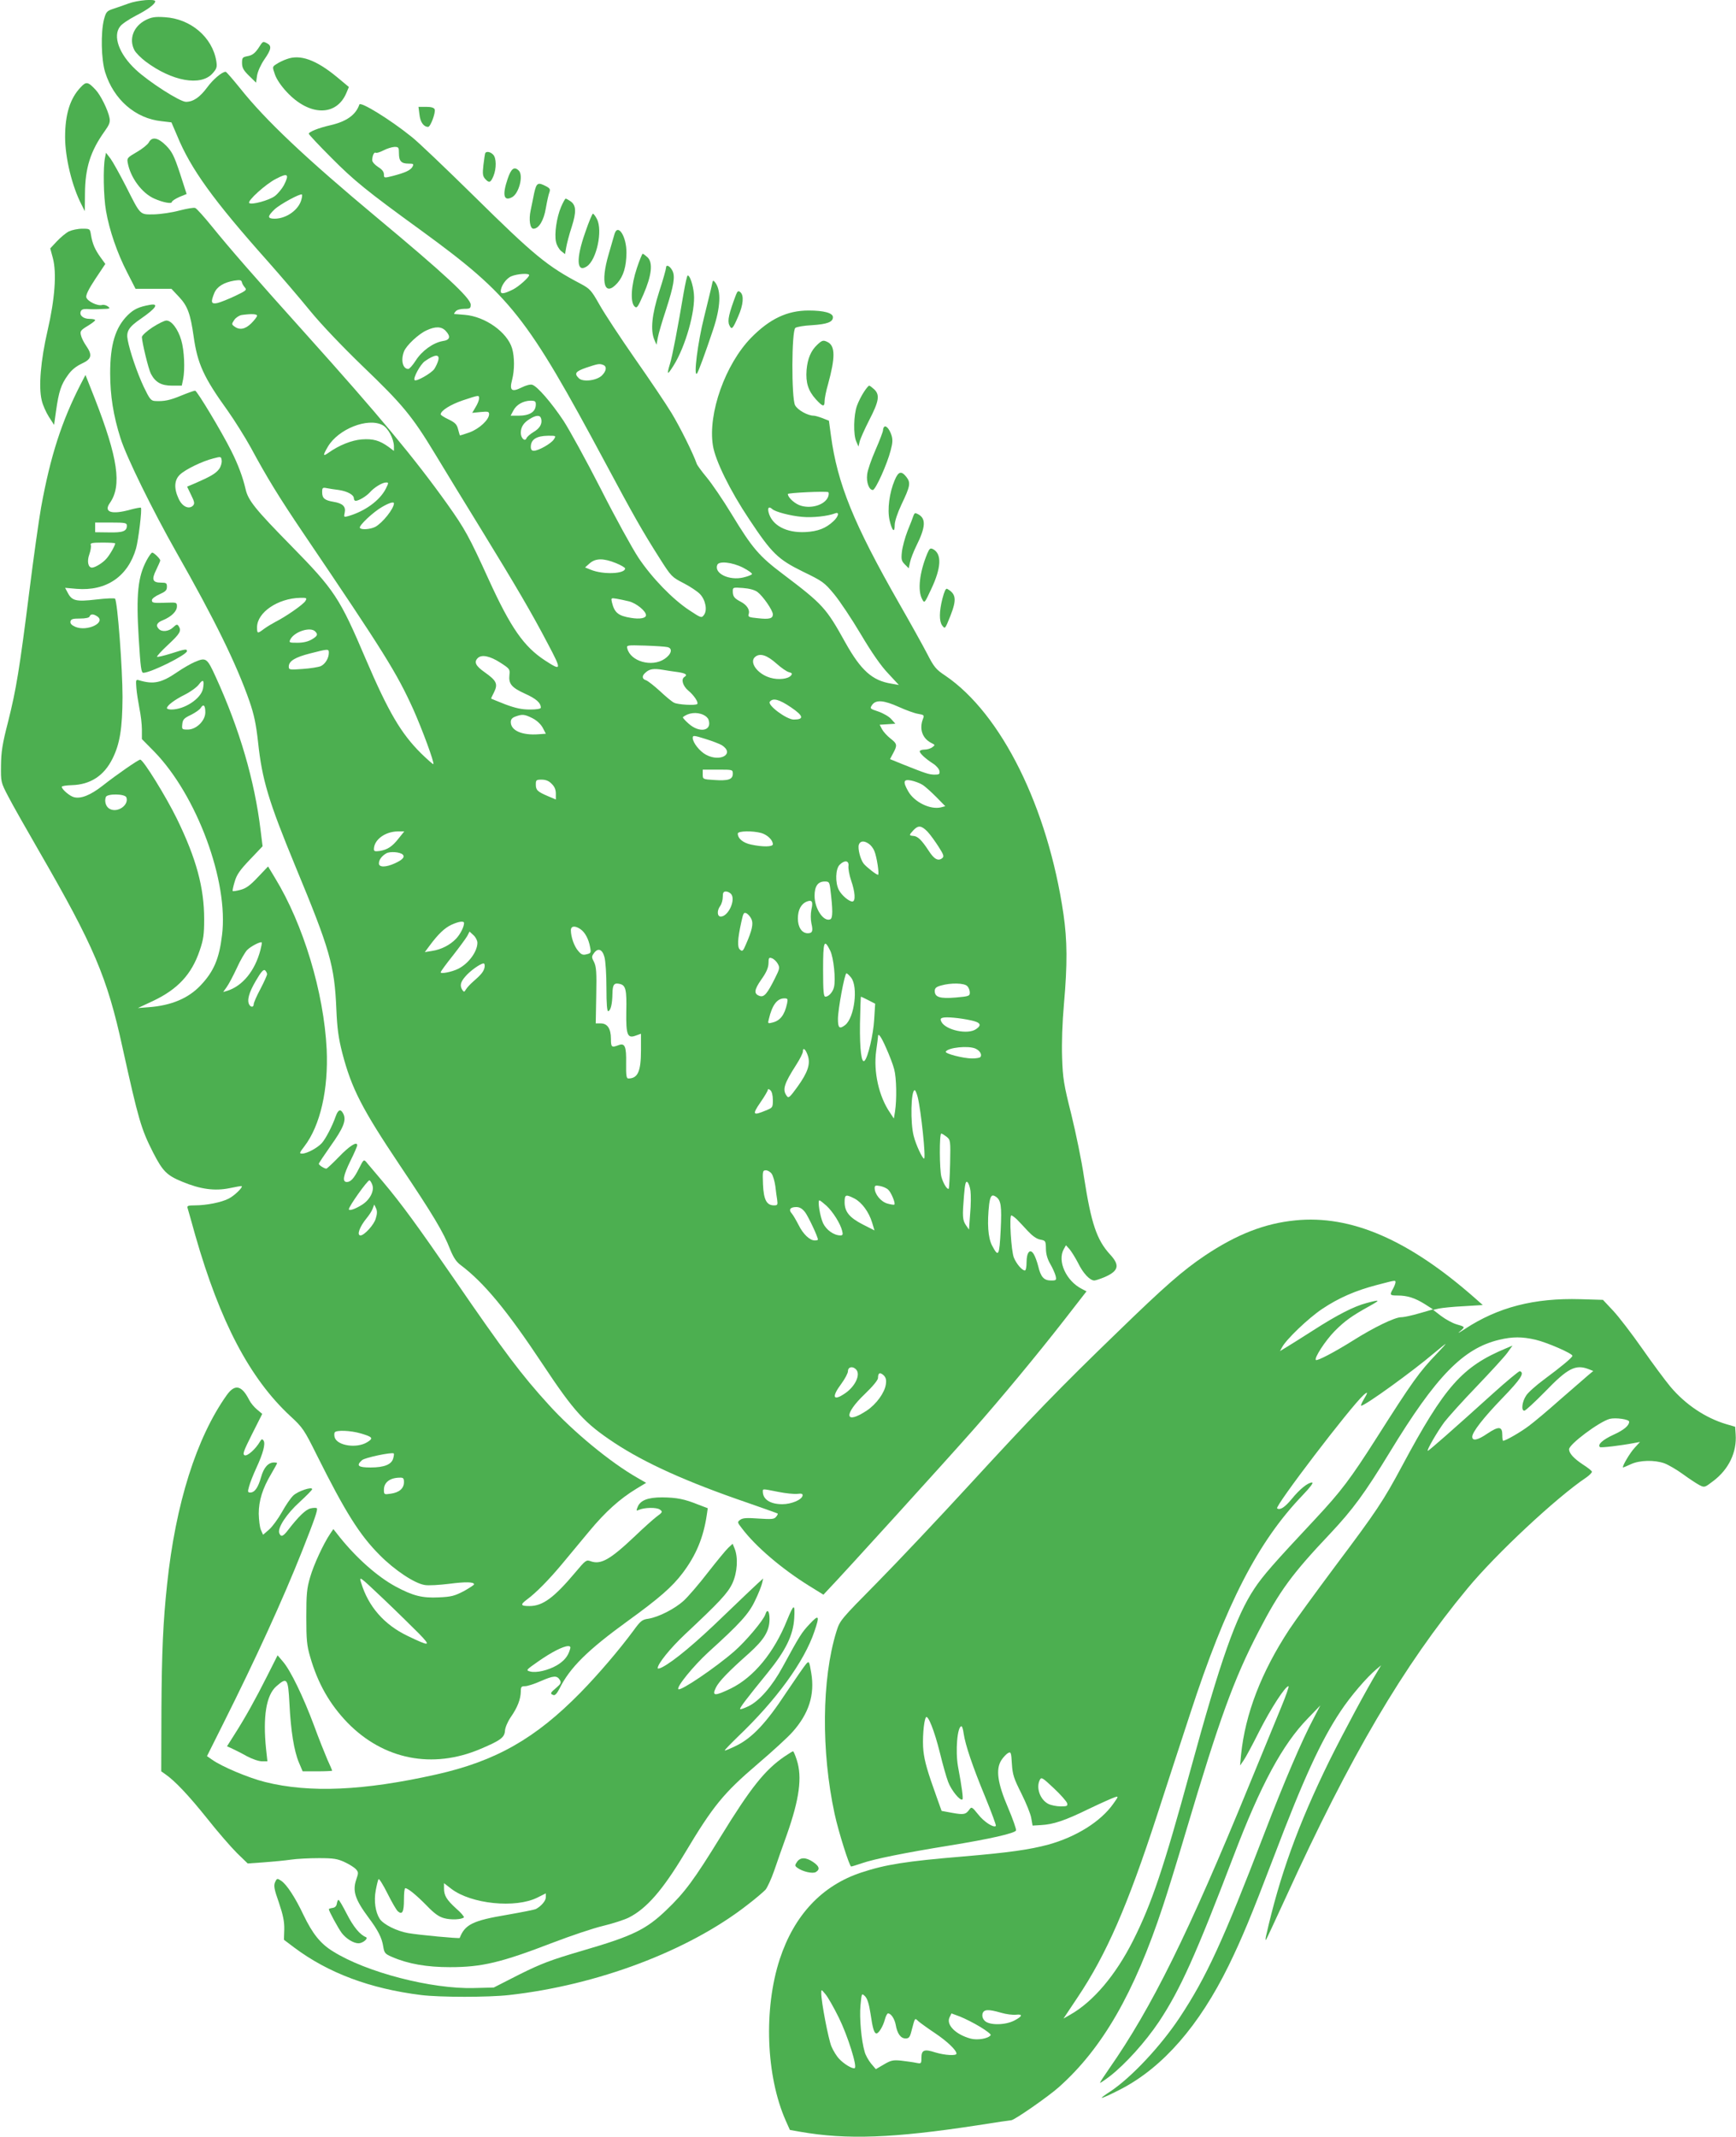 <?xml version="1.0" standalone="no"?>
<!DOCTYPE svg PUBLIC "-//W3C//DTD SVG 20010904//EN"
 "http://www.w3.org/TR/2001/REC-SVG-20010904/DTD/svg10.dtd">
<svg version="1.0" xmlns="http://www.w3.org/2000/svg"
 width="1040pt" height="1280pt" viewBox="0 0 1040 1280"
 preserveAspectRatio="xMidYMid meet">
<g transform="translate(0,1280) scale(0.1,-0.1)"
fill="#4caf50" stroke="none">
<path d="M770 12779 c-30 -11 -73 -26 -95 -33 -35 -12 -40 -18 -52 -62 -20
-78 -17 -240 7 -317 51 -163 181 -277 338 -293 l59 -7 33 -77 c82 -201 217
-388 544 -755 78 -88 192 -221 253 -296 67 -82 191 -212 313 -330 243 -233
299 -301 437 -529 58 -96 183 -301 278 -455 206 -336 298 -492 398 -683 83
-157 82 -163 -18 -98 -127 83 -205 195 -337 484 -118 259 -143 304 -248 452
-197 276 -411 533 -844 1015 -319 355 -459 516 -566 648 -47 58 -92 108 -100
111 -9 4 -52 -4 -95 -15 -44 -12 -112 -22 -152 -23 -87 -1 -79 -9 -169 169
-37 72 -78 146 -92 165 l-27 35 -6 -30 c-12 -57 -9 -233 6 -318 20 -116 67
-253 127 -369 l50 -98 108 0 107 0 46 -49 c51 -54 68 -102 87 -236 23 -163 59
-244 204 -445 41 -58 103 -157 138 -220 97 -180 170 -299 316 -515 486 -718
558 -834 658 -1054 53 -119 128 -321 120 -328 -2 -2 -35 27 -73 64 -121 120
-196 248 -333 568 -155 364 -186 411 -445 675 -216 220 -259 273 -274 341 -16
70 -45 148 -86 229 -58 116 -205 360 -216 360 -6 0 -43 -13 -82 -29 -70 -29
-103 -36 -159 -33 -24 2 -32 12 -67 85 -39 83 -83 211 -96 281 -10 51 6 77 79
127 91 63 111 93 54 83 -67 -12 -96 -26 -133 -62 -74 -74 -105 -175 -105 -348
0 -133 19 -254 62 -389 36 -114 191 -429 333 -680 231 -406 362 -673 440 -897
27 -78 39 -135 51 -243 24 -226 63 -355 224 -745 207 -499 234 -593 245 -855
5 -117 13 -173 35 -260 56 -216 119 -337 348 -679 194 -289 259 -397 298 -498
20 -49 37 -76 63 -95 140 -105 278 -272 491 -593 191 -288 252 -354 430 -472
185 -122 432 -234 800 -360 96 -34 177 -62 179 -64 2 -2 -2 -11 -10 -20 -11
-14 -27 -15 -104 -10 -70 5 -94 4 -110 -7 -19 -14 -18 -16 10 -52 83 -110 241
-244 404 -345 l84 -52 27 29 c86 89 715 782 870 958 168 190 388 456 543 655
l136 175 -27 14 c-95 48 -149 167 -109 239 l13 23 21 -23 c11 -13 35 -51 52
-84 29 -60 70 -104 97 -104 7 0 34 9 61 20 85 37 93 71 34 135 -81 88 -114
187 -157 465 -14 96 -49 265 -76 375 -45 179 -51 215 -55 340 -3 88 1 208 11
322 21 238 20 379 -3 538 -94 640 -372 1200 -708 1428 -56 37 -68 52 -109 132
-26 50 -101 185 -167 300 -273 478 -370 717 -409 1006 l-12 89 -38 15 c-21 8
-45 15 -53 15 -36 0 -97 34 -112 63 -22 44 -21 446 2 463 8 6 53 14 98 16 93
6 127 19 127 48 0 25 -53 40 -146 40 -128 0 -233 -50 -344 -163 -155 -159
-260 -454 -229 -646 14 -89 102 -269 217 -441 136 -205 172 -240 322 -314 118
-57 129 -65 187 -135 34 -41 106 -149 160 -240 64 -108 120 -189 163 -234 l65
-70 -45 8 c-114 18 -182 79 -275 245 -116 209 -134 229 -373 410 -145 109
-185 156 -310 362 -51 84 -118 182 -148 218 -30 36 -57 73 -60 82 -21 61 -99
218 -151 304 -34 56 -133 203 -220 327 -87 125 -182 269 -211 321 -50 88 -57
96 -115 127 -198 104 -277 169 -637 524 -168 165 -336 326 -375 356 -129 104
-305 212 -312 193 -21 -62 -77 -102 -173 -124 -71 -16 -130 -40 -130 -51 0 -5
60 -69 133 -142 138 -139 210 -198 542 -439 536 -391 629 -509 1104 -1395 166
-310 219 -404 324 -569 68 -107 72 -111 142 -147 39 -20 84 -50 99 -66 33 -35
45 -97 23 -125 -14 -19 -17 -18 -88 29 -100 66 -223 193 -304 314 -37 56 -139
241 -226 413 -88 172 -189 356 -224 409 -72 108 -156 205 -186 214 -11 4 -38
-3 -64 -16 -60 -30 -74 -18 -57 46 15 58 15 136 0 188 -29 97 -161 191 -283
201 -33 3 -62 5 -64 5 -2 1 2 8 9 16 7 9 29 15 51 15 35 0 39 3 39 25 0 39
-159 186 -560 520 -428 357 -669 584 -823 778 -43 53 -81 97 -85 97 -22 0 -76
-46 -111 -94 -44 -59 -83 -86 -127 -86 -36 0 -222 119 -301 193 -100 93 -139
202 -93 259 10 14 52 42 92 63 73 37 118 71 118 87 0 16 -105 7 -160 -13z
m1620 -897 c0 -47 14 -62 57 -62 30 0 33 -2 24 -19 -12 -21 -42 -35 -118 -55
-52 -13 -53 -13 -53 10 0 15 -12 30 -35 44 -19 12 -35 30 -35 40 0 27 11 51
21 45 4 -3 25 3 46 14 21 11 50 20 66 21 25 0 27 -3 27 -38z m-689 -191 c-12
-22 -36 -51 -54 -65 -34 -26 -141 -55 -154 -42 -13 12 99 114 161 145 70 37
81 29 47 -38z m105 -85 c-15 -62 -90 -116 -161 -116 -44 0 -44 14 0 56 33 31
155 97 164 89 2 -2 1 -15 -3 -29z m1364 -454 c0 -13 -62 -68 -95 -85 -54 -27
-75 -30 -75 -12 0 31 32 77 63 90 35 15 107 20 107 7z m-1703 -74 c13 -15 8
-19 -59 -51 -40 -19 -88 -38 -105 -42 -38 -8 -42 4 -19 60 16 38 56 63 119 74
34 5 43 4 46 -9 1 -8 10 -23 18 -32z m73 -169 c0 -6 -15 -26 -34 -45 -36 -36
-70 -43 -101 -20 -18 13 -18 15 -2 39 9 14 29 27 44 30 56 8 93 7 93 -4z
m1130 -91 c32 -34 26 -55 -18 -61 -57 -10 -124 -58 -161 -116 -18 -28 -38 -51
-45 -51 -33 0 -46 52 -26 104 13 36 88 106 135 127 53 25 90 24 115 -3z m-44
-175 c-4 -16 -15 -39 -24 -53 -18 -26 -108 -77 -118 -67 -11 11 34 95 62 114
59 41 89 43 80 6z m988 -29 c23 -9 19 -37 -9 -64 -32 -30 -114 -40 -138 -15
-28 28 -20 40 46 63 69 23 78 25 101 16z m-744 -201 c0 -10 -9 -33 -21 -52
l-20 -34 50 5 c44 4 51 3 51 -13 0 -33 -58 -87 -117 -109 -31 -11 -57 -19 -58
-18 -1 2 -6 19 -11 38 -7 28 -18 39 -57 58 -26 12 -47 26 -47 30 0 22 59 59
133 84 99 33 97 32 97 11z m340 -35 c0 -45 -36 -68 -105 -68 l-46 0 16 30 c18
36 59 59 103 60 27 0 32 -4 32 -22z m32 -86 c8 -30 -8 -58 -46 -80 -20 -12
-39 -29 -42 -37 -9 -23 -34 1 -34 32 0 35 17 61 53 83 40 25 63 25 69 2z
m-951 -38 c34 -17 68 -82 69 -127 l0 -28 -32 24 c-54 39 -93 50 -161 45 -61
-5 -136 -35 -199 -80 -34 -24 -35 -17 -4 36 62 106 239 176 327 130z m1027
-86 c-16 -25 -92 -68 -120 -68 -12 0 -18 7 -18 23 0 45 34 66 104 67 48 0 48
0 34 -22z m-2005 -177 c-20 -27 -51 -45 -140 -84 l-52 -22 24 -50 c21 -42 22
-52 11 -64 -25 -24 -65 -5 -86 42 -29 62 -26 112 8 144 32 31 135 81 200 97
46 12 47 12 50 -12 2 -14 -5 -37 -15 -51z m998 -119 c-36 -70 -124 -134 -223
-163 -28 -8 -29 -7 -23 20 8 37 -12 56 -66 65 -54 9 -69 21 -69 58 0 27 3 29
28 24 15 -3 47 -8 72 -11 52 -8 90 -29 90 -50 0 -8 5 -15 10 -15 19 0 64 27
85 50 26 30 75 60 98 60 16 0 16 -2 -2 -38z m2652 -42 c-13 -49 -93 -79 -162
-60 -36 9 -81 49 -81 71 0 7 225 18 242 11 3 -1 4 -11 1 -22z m-2603 -45 c0
-32 -69 -118 -112 -141 -30 -15 -84 -19 -92 -6 -8 13 82 97 134 126 43 25 70
32 70 21z m2266 -34 c18 -17 110 -41 179 -47 64 -6 153 4 198 21 27 11 21 -18
-10 -47 -46 -43 -93 -61 -168 -65 -115 -6 -202 41 -221 120 -6 27 3 35 22 18z
m-936 -324 c30 -12 55 -27 55 -32 0 -33 -132 -38 -205 -8 l-35 14 28 25 c36
31 83 31 157 1z m761 -27 c33 -17 57 -35 54 -39 -3 -5 -26 -14 -52 -20 -84
-20 -176 24 -156 75 9 25 88 17 154 -16z m87 -146 c33 -25 92 -110 92 -134 0
-25 -21 -31 -91 -23 -52 5 -59 8 -54 24 9 26 -11 56 -48 75 -38 20 -47 31 -47
63 0 23 2 23 60 19 39 -3 70 -11 88 -24z m-2708 -53 c-10 -20 -118 -95 -180
-126 -19 -10 -49 -28 -67 -41 -41 -31 -43 -30 -43 9 0 88 124 173 258 176 39
1 42 -1 32 -18z m1938 -3 c44 -11 102 -58 102 -83 0 -18 -37 -25 -90 -16 -76
12 -99 31 -114 93 -6 26 -5 27 26 22 18 -3 52 -10 76 -16z m-1880 -180 c18
-18 15 -27 -20 -48 -22 -13 -51 -20 -86 -20 -50 0 -52 1 -42 21 25 46 119 76
148 47z m2110 -94 c34 -7 25 -43 -17 -71 -76 -51 -204 -15 -223 63 -5 20 -2
20 106 17 61 -2 121 -6 134 -9z m-2028 -34 c0 -32 -21 -67 -48 -80 -14 -6 -63
-14 -109 -17 -78 -6 -83 -5 -83 14 0 33 37 56 128 79 109 28 112 28 112 4z
m2682 -65 c28 -25 61 -48 74 -51 19 -5 22 -9 13 -20 -17 -21 -75 -28 -123 -14
-79 22 -132 96 -90 127 29 22 70 8 126 -42z m-1655 6 c56 -36 59 -40 55 -73
-6 -54 12 -76 93 -113 67 -30 95 -55 95 -84 0 -7 -26 -11 -65 -11 -49 0 -86 8
-148 31 -45 18 -83 33 -84 34 -2 1 6 18 17 39 24 49 15 69 -56 119 -54 38 -66
61 -42 85 23 23 73 13 135 -27z m1066 -57 c45 -7 58 -16 37 -29 -21 -13 -10
-54 24 -82 34 -28 62 -71 53 -80 -10 -10 -117 -4 -139 8 -13 6 -51 38 -85 70
-34 31 -71 60 -82 64 -26 8 -27 27 -3 47 23 21 48 25 102 16 25 -4 66 -11 93
-14z m676 -211 c75 -51 80 -73 16 -73 -43 0 -160 87 -143 107 19 24 56 14 127
-34z m647 2 c42 -19 94 -38 115 -41 35 -6 37 -8 28 -31 -23 -60 -3 -116 50
-143 24 -12 24 -13 6 -26 -10 -8 -31 -14 -47 -14 -15 0 -28 -5 -28 -10 0 -13
35 -45 80 -74 19 -12 36 -32 38 -44 3 -19 -1 -22 -30 -22 -34 1 -49 6 -185 60
l-81 33 19 36 c26 48 24 56 -17 88 -19 15 -42 40 -50 55 l-14 27 47 3 47 3
-25 28 c-13 15 -48 35 -77 45 -51 17 -52 18 -37 40 23 32 70 28 161 -13z
m-1172 -47 c14 -6 28 -19 31 -30 22 -66 -54 -81 -119 -23 -22 19 -37 37 -35
39 32 27 83 33 123 14z m-1024 -20 c27 -14 50 -36 62 -58 l18 -35 -42 -3
c-100 -8 -168 22 -168 73 0 16 8 26 28 33 41 15 54 14 102 -10z m1135 -162
c78 -51 -9 -103 -95 -57 -38 20 -80 73 -80 101 0 16 6 16 76 -6 42 -13 86 -30
99 -38z m65 -171 c0 -34 -28 -43 -112 -37 -67 4 -68 5 -68 33 l0 29 90 0 c90
0 90 0 90 -25z m-1085 -60 c17 -16 25 -35 25 -59 l0 -35 -47 20 c-63 27 -73
36 -73 70 0 27 3 29 35 29 25 0 44 -8 60 -25z m2220 -5 c17 -10 54 -44 84 -74
l54 -55 -26 -7 c-64 -15 -159 31 -196 96 -33 58 -29 74 17 65 20 -4 51 -15 67
-25z m32 -282 c17 -18 46 -59 66 -90 30 -47 34 -58 22 -68 -24 -20 -49 -7 -82
45 -42 64 -65 86 -91 88 -27 2 -27 5 0 34 29 31 48 29 85 -9z m-3168 -39 c-39
-50 -67 -68 -113 -76 -29 -4 -36 -2 -36 10 0 57 67 106 143 107 l39 0 -33 -41z
m2173 31 c36 -11 68 -42 68 -67 0 -16 -60 -17 -130 -2 -48 10 -80 36 -80 66 0
16 88 18 142 3z m644 -65 c12 -8 26 -27 32 -42 15 -35 31 -143 22 -143 -10 0
-70 47 -86 67 -20 26 -36 90 -29 113 8 24 32 26 61 5z m-2793 -64 c14 -14 -1
-31 -47 -52 -54 -25 -96 -25 -96 -1 0 22 17 45 45 61 22 12 82 8 98 -8z m2670
-68 c-2 -16 5 -55 16 -87 24 -69 28 -126 7 -126 -20 0 -65 38 -81 70 -22 43
-20 125 5 150 30 30 57 26 53 -7z m-109 -135 c16 -131 16 -179 -1 -185 -40
-15 -93 65 -93 141 0 58 20 86 61 86 25 0 28 -4 33 -42z m-594 -33 c29 -35
-17 -135 -62 -135 -22 0 -24 36 -3 64 8 11 15 35 15 53 0 26 4 33 19 33 10 0
24 -7 31 -15z m481 -93 c-5 -26 -5 -58 0 -83 11 -46 6 -59 -22 -59 -35 0 -59
36 -59 88 0 52 19 88 54 102 31 12 38 -1 27 -48z m-359 -58 c12 -26 4 -66 -33
-150 -17 -40 -21 -45 -35 -33 -18 14 -16 61 7 166 12 55 15 60 32 52 10 -6 23
-21 29 -35z m-1722 -23 c0 -23 -23 -68 -48 -94 -35 -37 -89 -65 -144 -73 l-43
-7 29 39 c51 69 90 106 131 125 44 20 75 24 75 10z m698 -37 c27 -19 48 -58
57 -106 7 -35 5 -38 -21 -44 -22 -6 -32 -2 -50 20 -24 27 -44 84 -44 124 0 26
25 29 58 6z m-618 -81 c0 -53 -53 -125 -115 -156 -38 -19 -105 -32 -105 -21 0
5 33 50 73 100 39 50 78 103 86 117 l14 27 24 -22 c13 -12 23 -32 23 -45z
m2114 -48 c20 -41 34 -173 22 -219 -7 -29 -32 -56 -51 -56 -11 0 -14 31 -14
161 0 172 6 189 43 114z m-1353 -37 c7 -24 12 -106 12 -186 0 -97 4 -141 11
-139 15 5 24 43 25 104 1 57 10 68 46 59 34 -9 40 -36 37 -167 -2 -138 7 -161
57 -142 l31 11 0 -99 c0 -127 -19 -169 -76 -169 -11 0 -14 18 -13 90 2 102 -7
125 -47 109 -40 -15 -44 -12 -44 39 0 60 -21 92 -61 92 l-30 0 3 168 c3 139 0
172 -13 199 -15 28 -15 34 -2 52 24 35 51 27 64 -21z m1038 -40 c14 -24 12
-31 -17 -89 -45 -90 -64 -113 -90 -105 -37 12 -35 36 9 99 30 42 42 70 43 97
0 33 3 37 21 30 11 -4 26 -18 34 -32z m-1756 -22 c-5 -25 -19 -43 -71 -88 -16
-14 -35 -35 -41 -45 -9 -16 -12 -16 -21 -3 -16 25 -12 47 17 80 27 33 90 78
109 79 7 1 9 -9 7 -23z m2196 -62 c43 -55 20 -240 -36 -284 -34 -26 -43 -18
-43 37 0 56 40 273 51 273 4 0 17 -12 28 -26z m695 -50 c9 -8 16 -26 16 -39 0
-21 -5 -23 -84 -30 -95 -8 -126 2 -126 39 0 17 8 25 38 33 59 17 138 15 156
-3z m-592 -85 l41 -21 -6 -96 c-5 -88 -37 -225 -57 -245 -19 -21 -30 66 -28
221 2 89 4 162 6 162 1 0 21 -9 44 -21z m-487 -21 c-15 -68 -41 -102 -88 -113
-27 -7 -28 -6 -21 21 20 84 49 123 92 124 21 0 23 -3 17 -32z m1103 -100 c56
-12 65 -28 30 -52 -49 -35 -181 -7 -208 43 -8 16 -6 21 8 25 22 6 102 -1 170
-16z m-509 -166 c19 -42 41 -99 48 -127 14 -52 16 -181 5 -252 l-7 -43 -23 35
c-67 97 -100 246 -83 370 6 42 11 81 11 86 0 26 19 0 49 -69z m535 -3 c26 -12
40 -35 30 -50 -3 -5 -25 -9 -50 -9 -53 0 -165 29 -158 41 15 25 136 37 178 18z
m-1004 -43 c16 -50 -1 -100 -62 -185 -47 -65 -54 -71 -65 -55 -27 37 -16 72
57 186 22 34 40 70 40 80 0 28 17 13 30 -26z m-210 -265 c0 -45 -1 -46 -43
-63 -77 -32 -82 -25 -32 48 25 36 45 70 45 76 0 6 6 6 15 -2 9 -8 15 -30 15
-59z m868 17 c20 -81 50 -368 38 -368 -10 0 -49 83 -62 135 -21 78 -17 275 6
275 4 0 12 -19 18 -42z m173 -237 c23 -19 24 -22 21 -162 -2 -79 -6 -146 -8
-149 -9 -8 -33 31 -44 70 -12 44 -13 260 -1 260 5 0 19 -9 32 -19z m-1047
-223 c8 -13 17 -45 21 -73 3 -27 8 -65 11 -82 4 -30 2 -33 -19 -33 -44 0 -62
33 -66 126 -3 80 -2 84 18 84 11 0 27 -10 35 -22z m1190 -101 c3 -23 3 -85 -2
-137 l-7 -95 -18 26 c-21 31 -22 53 -12 176 6 75 11 91 21 82 7 -6 15 -29 18
-52z m-493 7 c18 -16 45 -82 37 -89 -2 -3 -21 0 -42 6 -39 11 -76 56 -76 93 0
15 5 17 32 12 17 -3 40 -13 49 -22z m-202 -53 c44 -23 87 -81 106 -145 l14
-46 -69 35 c-80 41 -110 76 -110 134 0 46 6 49 59 22z m847 11 c31 -21 36 -55
29 -199 -8 -157 -13 -167 -52 -93 -24 46 -30 134 -17 248 7 50 16 60 40 44z
m-1015 -54 c39 -36 84 -108 94 -150 6 -22 4 -28 -10 -28 -39 0 -84 32 -104 73
-19 42 -34 137 -22 137 4 0 23 -15 42 -32z m-127 -40 c20 -28 76 -146 76 -163
0 -3 -8 -5 -19 -5 -30 0 -70 38 -97 93 -15 29 -33 60 -41 69 -20 22 -9 38 27
38 21 0 36 -9 54 -32z m1267 -41 c13 -13 43 -45 66 -70 28 -30 53 -48 75 -52
32 -6 33 -8 34 -54 0 -32 9 -63 26 -92 14 -24 28 -56 32 -71 6 -26 4 -28 -27
-28 -43 0 -62 21 -77 85 -7 28 -19 60 -27 73 -22 36 -43 11 -43 -49 0 -27 -4
-49 -10 -49 -17 0 -51 40 -66 77 -16 38 -29 253 -15 253 4 0 19 -11 32 -23z
m-963 -899 c30 -30 -4 -103 -67 -145 -71 -48 -80 -21 -21 58 22 30 40 64 40
76 0 25 27 32 48 11z m179 -90 c-7 -50 -57 -119 -114 -157 -133 -88 -141 -24
-12 99 48 46 79 84 79 96 0 31 11 36 33 17 14 -14 18 -27 14 -55z m-645 -644
c44 -9 95 -14 114 -12 27 3 34 1 32 -11 -5 -25 -68 -51 -121 -51 -73 0 -117
29 -117 76 0 17 -4 17 92 -2z"/>
<path d="M873 12680 c-74 -38 -102 -114 -68 -180 8 -16 39 -47 68 -69 158
-118 330 -149 400 -71 26 29 28 38 23 73 -23 144 -154 255 -309 264 -59 4 -79
0 -114 -17z"/>
<path d="M1547 12510 c-20 -29 -36 -41 -62 -46 -32 -6 -35 -9 -35 -41 0 -28 8
-44 42 -77 l42 -41 6 42 c4 25 22 65 43 96 42 60 46 82 18 97 -27 14 -25 15
-54 -30z"/>
<path d="M1718 12446 c-21 -7 -49 -21 -62 -30 -25 -16 -25 -16 -9 -62 9 -27
37 -69 70 -104 135 -146 298 -149 358 -7 l15 36 -72 60 c-125 103 -220 137
-300 107z"/>
<path d="M483 12277 c-63 -66 -93 -161 -93 -298 0 -124 42 -296 98 -404 l20
-40 1 105 c1 155 33 255 118 374 28 39 34 54 29 80 -9 47 -54 138 -84 169 -45
48 -56 50 -89 14z"/>
<path d="M2513 12113 c5 -45 25 -73 52 -73 14 0 46 86 39 105 -4 10 -21 15
-51 15 l-46 0 6 -47z"/>
<path d="M891 11946 c-8 -13 -40 -39 -72 -57 -55 -32 -59 -36 -54 -63 16 -90
86 -184 160 -216 52 -23 105 -33 105 -19 0 5 20 18 44 29 l44 18 -40 124 c-35
105 -47 129 -83 166 -49 49 -85 55 -104 18z"/>
<path d="M2907 11883 c-2 -5 -7 -37 -11 -72 -6 -52 -4 -66 10 -82 24 -27 33
-24 50 16 19 46 18 110 -2 129 -16 17 -40 21 -47 9z"/>
<path d="M3041 11728 c-33 -97 -23 -136 27 -109 41 22 69 130 40 159 -27 27
-46 13 -67 -50z"/>
<path d="M3200 11643 c-6 -32 -16 -78 -21 -103 -12 -56 -4 -110 17 -110 32 0
62 50 74 123 7 40 16 82 21 94 7 19 4 25 -21 38 -48 25 -56 20 -70 -42z"/>
<path d="M3361 11560 c-26 -61 -41 -162 -30 -209 4 -20 18 -44 31 -55 l23 -18
7 40 c4 23 18 78 33 123 29 91 27 130 -8 154 -12 8 -24 15 -28 15 -4 0 -16
-22 -28 -50z"/>
<path d="M3506 11408 c-56 -158 -52 -244 9 -204 59 38 97 215 61 284 -9 18
-20 32 -24 32 -4 0 -25 -50 -46 -112z"/>
<path d="M413 11414 c-18 -9 -50 -36 -72 -59 l-40 -43 16 -59 c23 -89 12 -243
-32 -433 -41 -178 -55 -337 -35 -418 6 -28 26 -72 43 -99 l31 -48 12 85 c16
114 30 157 70 212 22 32 50 54 84 70 59 27 65 51 26 107 -14 20 -28 48 -31 63
-6 24 -2 30 39 55 25 15 46 31 46 35 0 5 -15 8 -34 8 -37 0 -62 21 -52 45 4
11 16 15 38 14 18 -2 58 -2 88 0 49 1 53 3 37 15 -10 8 -26 12 -36 9 -27 -7
-87 22 -94 46 -3 14 13 48 54 110 l60 90 -29 40 c-33 46 -48 80 -57 134 -6 37
-6 37 -53 37 -26 0 -62 -8 -79 -16z"/>
<path d="M3681 11397 c-5 -18 -21 -72 -35 -121 -50 -170 -24 -258 53 -171 36
41 53 98 54 180 1 99 -52 181 -72 112z"/>
<path d="M3815 11193 c-34 -102 -40 -202 -14 -228 14 -14 19 -8 54 72 49 113
58 190 24 222 -12 11 -25 21 -29 21 -3 0 -19 -39 -35 -87z"/>
<path d="M3990 11196 c0 -8 -18 -73 -41 -143 -44 -138 -53 -231 -29 -288 l13
-30 8 43 c4 23 26 98 49 167 47 146 56 200 38 234 -15 29 -38 39 -38 17z"/>
<path d="M4096 11048 c-36 -214 -68 -381 -82 -426 -21 -70 -17 -72 21 -12 71
113 132 327 122 430 -5 54 -24 110 -37 110 -4 0 -14 -46 -24 -102z"/>
<path d="M4265 11095 c-3 -17 -25 -104 -47 -195 -38 -151 -64 -358 -43 -338 8
8 50 123 97 263 45 135 49 232 14 281 -14 18 -15 18 -21 -11z"/>
<path d="M4409 11034 c-42 -111 -52 -155 -40 -181 14 -31 20 -26 54 53 30 68
35 125 12 144 -12 10 -17 7 -26 -16z"/>
<path d="M913 10839 c-35 -23 -63 -49 -63 -58 1 -33 39 -191 54 -220 27 -51
62 -71 127 -71 l58 0 8 38 c12 60 7 173 -11 234 -19 66 -58 118 -89 118 -12 0
-50 -19 -84 -41z"/>
<path d="M4897 10736 c-39 -36 -59 -84 -65 -152 -6 -76 10 -125 55 -175 42
-46 53 -49 53 -11 0 15 9 61 21 102 43 157 43 226 -1 250 -27 14 -34 13 -63
-14z"/>
<path d="M484 10500 c-114 -222 -182 -431 -238 -740 -13 -74 -45 -299 -70
-500 -59 -469 -79 -590 -128 -785 -34 -131 -41 -178 -42 -260 -1 -99 -1 -101
43 -185 24 -47 108 -195 186 -330 327 -566 407 -752 499 -1175 96 -434 111
-486 183 -628 58 -113 82 -137 174 -175 110 -46 196 -57 284 -39 39 8 71 14
73 12 8 -7 -45 -58 -77 -74 -43 -23 -135 -41 -204 -41 -41 0 -48 -3 -43 -17 3
-10 24 -83 46 -163 148 -517 326 -856 568 -1081 76 -70 84 -82 161 -237 170
-340 255 -476 376 -597 89 -90 209 -170 270 -179 22 -4 87 0 144 7 100 13 151
12 151 -3 0 -4 -28 -22 -62 -41 -54 -28 -75 -34 -149 -37 -99 -5 -155 9 -259
65 -109 59 -234 170 -335 296 l-38 48 -19 -28 c-40 -59 -99 -186 -120 -260
-20 -67 -23 -102 -23 -238 0 -137 3 -171 23 -239 46 -160 117 -284 224 -395
216 -221 509 -279 796 -157 121 51 144 69 147 108 1 20 16 55 35 83 40 57 59
107 60 153 0 28 3 32 26 32 14 0 57 14 95 31 76 33 96 34 113 6 9 -16 6 -23
-21 -46 -37 -31 -39 -36 -18 -44 9 -4 21 8 36 37 63 128 169 232 413 409 184
133 263 202 325 284 81 107 125 213 145 348 l6 41 -58 22 c-82 33 -127 42
-215 43 -87 0 -133 -18 -148 -60 -8 -20 -7 -22 8 -15 34 15 107 16 126 2 18
-13 17 -16 -20 -43 -21 -16 -80 -69 -130 -117 -149 -141 -204 -172 -266 -149
-24 9 -30 5 -90 -67 -127 -151 -195 -202 -275 -202 -54 0 -57 8 -14 40 53 39
131 118 210 213 37 45 110 133 162 195 97 117 184 195 283 255 l58 35 -54 31
c-161 92 -384 276 -529 436 -165 181 -265 314 -568 755 -219 318 -314 448
-424 579 -39 46 -81 96 -93 110 -24 30 -23 30 -53 -29 -29 -58 -49 -80 -72
-80 -29 0 -22 38 22 128 22 44 40 86 40 92 0 26 -48 -5 -111 -71 -37 -38 -70
-69 -74 -69 -12 0 -45 21 -45 29 0 4 32 52 70 106 77 108 95 153 78 191 -16
34 -32 30 -47 -13 -21 -60 -61 -136 -84 -161 -27 -29 -89 -62 -117 -62 -18 0
-17 4 13 43 96 125 145 342 134 582 -17 342 -140 749 -310 1027 l-41 68 -61
-64 c-46 -49 -70 -67 -104 -76 -23 -6 -45 -10 -47 -7 -2 2 3 27 12 56 12 42
31 69 91 132 l76 80 -12 97 c-36 298 -126 605 -268 916 -53 116 -58 120 -128
90 -21 -9 -67 -35 -102 -59 -95 -65 -142 -76 -229 -50 -20 6 -21 4 -17 -46 2
-29 11 -83 18 -121 8 -38 15 -95 15 -127 l0 -58 73 -74 c256 -262 448 -780
407 -1101 -17 -142 -50 -218 -129 -301 -73 -77 -175 -120 -310 -130 l-65 -5
92 43 c147 70 230 159 278 301 23 67 27 96 27 189 0 188 -47 362 -163 600 -65
133 -202 355 -220 355 -11 0 -140 -89 -225 -156 -73 -57 -130 -80 -172 -69
-25 6 -73 47 -73 62 0 5 27 9 60 10 111 3 193 56 244 159 44 88 59 181 60 369
0 169 -30 572 -45 589 -4 4 -54 2 -113 -5 -120 -14 -145 -8 -170 40 l-16 30
68 -6 c178 -15 308 73 357 242 14 50 37 236 29 244 -2 2 -31 -3 -64 -12 -111
-31 -161 -15 -122 40 73 104 49 269 -91 628 l-55 139 -28 -54z m276 -849 c0
-33 -24 -42 -109 -40 l-81 1 0 29 0 29 95 0 c86 0 95 -2 95 -19z m-70 -106 c0
-13 -34 -72 -54 -93 -22 -25 -67 -52 -85 -52 -23 0 -31 38 -16 79 8 23 12 48
9 56 -5 12 7 15 70 15 42 0 76 -2 76 -5z m-106 -438 c51 -37 -62 -91 -132 -62
-23 10 -32 20 -30 32 3 15 14 18 57 18 35 0 56 5 58 13 6 16 24 15 47 -1z
m632 -432 c-12 -60 -110 -125 -190 -125 -14 0 -26 4 -26 8 0 16 45 50 107 81
34 17 73 45 85 62 25 34 33 25 24 -26z m14 -142 c0 -50 -54 -103 -105 -103
-35 0 -36 1 -33 32 3 28 10 36 50 55 26 13 53 31 60 42 17 27 28 17 28 -26z
m-473 -509 c17 -45 -51 -94 -98 -70 -24 11 -35 45 -25 72 8 21 114 20 123 -2z
m803 -915 c-33 -125 -107 -215 -199 -244 l-24 -7 20 28 c12 16 39 67 61 114
21 47 50 96 62 109 21 22 81 53 88 46 2 -2 -2 -23 -8 -46z m40 -144 c0 -7 -18
-47 -40 -89 -22 -41 -40 -82 -40 -91 0 -18 -16 -20 -26 -4 -16 26 -3 73 38
143 32 55 46 71 56 64 6 -6 12 -16 12 -23z m630 -1261 c14 -36 -13 -89 -59
-119 -42 -27 -81 -40 -81 -28 0 17 110 172 123 173 4 0 12 -12 17 -26z m21
-203 c-10 -37 -69 -101 -91 -101 -25 0 -5 53 37 104 14 17 30 41 35 55 l10 26
11 -23 c7 -16 7 -33 -2 -61z m-90 -1287 c72 -21 78 -29 38 -53 -62 -38 -178
-21 -194 29 -3 11 -3 24 0 30 9 15 95 12 156 -6z m195 -148 c-9 -38 -54 -56
-136 -56 -75 0 -88 11 -51 44 17 15 178 49 190 40 2 -2 1 -14 -3 -28z m64
-144 c0 -38 -29 -62 -79 -69 -40 -6 -41 -5 -41 24 0 43 35 71 93 72 23 1 27
-3 27 -27z m90 -907 c75 -77 67 -79 -70 -13 -139 67 -233 175 -276 316 -14 44
-13 43 134 -96 81 -77 176 -171 212 -207z m904 -97 c-12 -40 -36 -68 -78 -93
-51 -30 -124 -47 -160 -37 -27 7 -25 9 48 60 80 56 149 91 179 92 14 0 17 -5
11 -22z"/>
<path d="M5176 10453 c-14 -21 -33 -58 -42 -83 -20 -55 -23 -174 -4 -215 l13
-30 7 30 c4 17 30 75 58 130 58 112 64 150 29 183 -13 12 -26 22 -30 22 -4 0
-18 -17 -31 -37z"/>
<path d="M5297 10243 c-4 -3 -7 -13 -7 -20 0 -8 -20 -61 -45 -118 -25 -57 -48
-123 -50 -147 -6 -46 11 -93 34 -93 16 0 86 155 107 238 12 45 13 65 4 92 -12
36 -33 59 -43 48z"/>
<path d="M5360 9924 c-32 -75 -45 -175 -31 -239 15 -65 31 -81 31 -30 0 22 16
71 40 122 53 111 57 131 30 166 -30 38 -48 34 -70 -19z"/>
<path d="M5473 9713 c-3 -10 -19 -52 -36 -93 -16 -41 -31 -98 -34 -126 -5 -45
-2 -55 18 -75 l23 -23 8 37 c4 20 21 63 36 94 58 116 61 167 12 193 -17 9 -21
8 -27 -7z"/>
<path d="M5555 9484 c-47 -114 -59 -222 -30 -274 13 -25 14 -24 54 62 60 127
64 209 12 238 -18 9 -22 6 -36 -26z"/>
<path d="M878 9443 c-52 -98 -63 -202 -47 -465 11 -178 15 -208 28 -208 46 1
261 108 261 130 0 14 -10 13 -97 -15 -42 -13 -80 -22 -82 -19 -3 3 27 36 67
73 72 67 80 83 62 111 -8 12 -13 11 -33 -8 -25 -24 -66 -29 -85 -10 -21 21
-13 39 26 54 50 21 82 53 82 82 0 23 -3 24 -57 22 -84 -3 -93 -2 -93 15 0 9
20 24 45 35 36 16 45 24 45 45 0 22 -4 25 -34 25 -52 0 -59 18 -31 75 13 28
25 53 25 58 0 10 -38 47 -48 47 -5 0 -20 -21 -34 -47z"/>
<path d="M5646 9215 c-20 -79 -20 -135 -2 -161 18 -23 17 -24 50 58 38 97 34
131 -20 161 -8 4 -17 -16 -28 -58z"/>
<path d="M7759 5490 c-183 -18 -351 -84 -541 -211 -131 -88 -241 -184 -520
-455 -354 -342 -513 -507 -887 -914 -179 -195 -427 -458 -552 -585 -227 -230
-227 -230 -249 -300 -87 -283 -91 -715 -10 -1090 23 -107 89 -315 99 -315 5 0
33 9 63 19 74 26 258 63 523 106 247 40 395 74 402 91 2 7 -19 68 -48 136 -63
147 -75 230 -40 285 11 17 29 36 39 42 18 10 20 6 24 -64 4 -66 12 -88 57
-178 28 -56 55 -122 59 -147 l8 -45 50 3 c74 4 142 26 287 97 73 35 143 66
156 70 23 7 22 5 -10 -40 -75 -106 -222 -198 -389 -244 -111 -30 -237 -48
-510 -71 -346 -29 -464 -48 -610 -96 -236 -78 -402 -255 -489 -520 -97 -298
-82 -699 36 -966 l25 -56 62 -11 c279 -49 561 -38 1063 39 106 17 196 30 201
30 18 0 221 141 285 198 261 232 452 564 623 1082 25 74 88 278 140 454 199
669 285 907 434 1194 126 243 199 343 429 586 136 145 206 240 356 486 278
457 441 624 657 675 80 19 136 19 218 0 68 -16 220 -82 220 -96 0 -10 -66 -65
-170 -142 -46 -34 -95 -77 -107 -96 -25 -37 -31 -91 -11 -91 7 0 63 52 125
115 135 140 182 164 260 134 l28 -11 -30 -25 c-16 -14 -91 -79 -166 -144 -74
-66 -160 -138 -190 -160 -47 -36 -139 -89 -154 -89 -3 0 -5 16 -5 35 0 52 -21
54 -91 7 -57 -39 -89 -45 -89 -18 0 28 67 114 180 231 112 116 135 152 105
162 -5 1 -77 -58 -160 -133 -240 -217 -385 -344 -391 -344 -10 0 56 114 99
172 24 31 111 128 195 215 83 87 166 177 183 201 l30 42 -38 -16 c-264 -110
-368 -228 -623 -704 -113 -211 -153 -271 -400 -600 -117 -157 -242 -328 -276
-380 -168 -256 -264 -506 -289 -750 l-6 -65 21 30 c12 17 54 95 94 175 70 138
156 270 175 270 5 0 -15 -57 -44 -127 -29 -71 -114 -278 -190 -462 -366 -894
-586 -1338 -841 -1703 -30 -43 -54 -80 -54 -83 0 -4 26 14 58 38 94 73 213
205 295 327 128 193 220 398 448 995 162 425 292 666 444 822 l75 78 -39 -75
c-71 -133 -178 -383 -297 -693 -248 -646 -347 -860 -507 -1102 -115 -173 -289
-358 -413 -441 -30 -19 -54 -37 -54 -39 0 -5 55 20 120 54 249 131 464 378
640 736 81 166 136 299 272 655 177 466 283 696 400 871 58 88 156 202 212
249 l30 25 -21 -35 c-63 -103 -205 -368 -288 -535 -188 -383 -299 -690 -380
-1050 -4 -16 -4 -28 -1 -25 3 3 57 120 121 259 384 842 702 1383 1086 1846
170 206 534 546 712 665 20 14 35 30 34 35 -2 6 -26 25 -53 42 -56 37 -84 68
-84 92 0 30 179 164 243 182 35 9 117 -2 117 -17 0 -23 -32 -50 -94 -78 -65
-30 -97 -59 -81 -74 5 -5 125 9 208 25 l32 6 -31 -34 c-29 -30 -81 -119 -70
-119 2 0 23 9 47 20 53 24 140 26 200 5 24 -9 74 -38 111 -65 37 -27 81 -56
98 -65 31 -16 32 -16 84 24 93 70 142 173 134 280 l-3 45 -55 16 c-123 37
-243 117 -333 224 -30 36 -106 138 -168 227 -63 90 -142 193 -175 228 l-61 65
-135 4 c-277 8 -494 -48 -693 -179 -33 -22 -47 -29 -30 -15 34 29 34 28 -21
44 -23 7 -63 29 -90 49 l-48 37 34 8 c19 4 86 11 149 14 l114 7 -44 39 c-399
352 -745 502 -1080 468z m601 -372 c-1 -7 -7 -24 -15 -38 -21 -37 -19 -40 28
-40 59 0 104 -15 162 -51 l50 -32 -80 -23 c-44 -13 -94 -24 -111 -24 -38 0
-164 -61 -289 -140 -110 -69 -215 -124 -222 -116 -11 11 56 115 112 172 61 62
105 93 210 151 67 37 64 40 -18 18 -76 -20 -176 -71 -322 -165 -66 -42 -137
-87 -159 -100 l-38 -23 12 22 c25 48 158 175 240 230 100 67 201 111 332 145
112 29 108 29 108 14z m249 -425 c-107 -111 -150 -172 -361 -504 -158 -248
-214 -322 -368 -487 -251 -268 -313 -339 -365 -417 -111 -167 -203 -428 -384
-1090 -160 -585 -231 -796 -342 -1017 -105 -209 -241 -369 -378 -446 l-40 -23
84 126 c173 258 300 549 476 1090 61 187 150 462 199 610 214 657 406 1030
673 1308 46 48 68 77 57 77 -24 0 -74 -40 -121 -98 -42 -51 -70 -69 -88 -57
-17 10 440 609 518 679 27 24 27 17 0 -28 -12 -20 -18 -36 -14 -36 23 0 308
206 435 314 36 30 67 55 70 56 2 0 -21 -26 -51 -57z m-2978 -2393 c16 -66 38
-144 49 -173 19 -51 73 -117 86 -105 5 6 -3 71 -27 198 -16 93 -4 240 21 240
4 0 10 -19 13 -43 10 -69 54 -199 129 -380 38 -93 67 -171 64 -174 -13 -13
-71 24 -106 69 -36 45 -40 47 -52 30 -22 -31 -35 -33 -102 -21 l-65 12 -29 81
c-56 156 -73 215 -80 278 -7 63 1 179 15 201 12 19 52 -83 84 -213z m762 -301
c4 -17 -1 -19 -39 -19 -25 0 -58 7 -74 15 -50 26 -75 99 -50 145 9 17 17 11
84 -52 41 -38 76 -79 79 -89z m-1368 -1284 c53 -107 113 -297 95 -303 -14 -5
-63 24 -92 55 -15 15 -36 49 -47 75 -18 43 -61 266 -61 319 0 24 0 24 25 -6
14 -16 50 -79 80 -140z m190 24 c13 -90 22 -119 36 -119 13 0 39 42 50 83 5
20 14 37 19 37 18 0 39 -32 46 -68 9 -53 30 -82 59 -82 20 0 26 7 35 43 23 86
19 81 43 59 12 -10 56 -42 98 -70 72 -48 129 -102 129 -123 0 -14 -69 -10
-126 7 -67 22 -84 15 -84 -32 0 -36 -1 -36 -32 -30 -18 4 -58 9 -89 13 -49 5
-62 2 -104 -23 l-48 -28 -29 34 c-15 19 -33 50 -38 70 -20 67 -32 204 -25 278
7 74 7 74 27 55 14 -14 24 -46 33 -104z m782 5 c30 -9 70 -14 89 -12 44 5 39
-10 -10 -35 -54 -28 -148 -29 -176 -2 -13 13 -17 27 -14 43 8 27 34 28 111 6z
m-126 -84 c38 -23 67 -45 64 -50 -13 -21 -80 -32 -120 -21 -89 24 -147 82
-127 126 l12 25 51 -19 c28 -11 82 -38 120 -61z"/>
<path d="M1358 4443 c-181 -255 -306 -649 -357 -1133 -24 -224 -32 -406 -34
-752 l-1 -368 24 -17 c57 -39 140 -127 249 -263 63 -80 145 -174 180 -209 l65
-63 98 7 c55 4 127 11 161 16 34 5 109 9 167 9 89 0 112 -4 155 -24 28 -13 58
-32 67 -42 16 -18 16 -23 2 -63 -23 -68 -7 -118 73 -226 57 -76 81 -122 89
-175 6 -38 11 -44 53 -62 97 -42 209 -61 346 -61 192 0 306 27 620 148 105 40
238 85 297 99 59 14 129 37 155 50 107 54 203 165 334 383 171 286 232 361
438 537 88 75 182 161 209 192 98 110 134 223 112 353 -12 71 -13 73 -30 55
-10 -11 -64 -89 -121 -174 -119 -181 -203 -270 -299 -317 -35 -17 -66 -30 -68
-28 -2 2 33 38 77 81 232 221 399 451 460 632 33 96 27 104 -28 45 -49 -52
-59 -68 -162 -257 -62 -115 -140 -205 -205 -236 -25 -12 -47 -20 -50 -17 -5 5
39 63 163 215 110 135 155 227 161 329 5 90 -2 88 -43 -12 -78 -194 -199 -341
-337 -409 -96 -46 -114 -46 -90 4 18 38 75 97 199 207 91 82 123 134 123 206
0 48 -14 63 -25 27 -11 -35 -118 -162 -186 -221 -111 -97 -322 -240 -335 -227
-13 13 89 138 179 221 189 171 243 230 280 309 20 40 38 87 42 103 l7 30 -28
-25 c-16 -14 -109 -103 -209 -199 -167 -162 -298 -271 -367 -307 -15 -8 -28
-11 -28 -6 0 26 75 119 163 202 207 194 257 247 285 307 29 64 35 152 13 207
l-12 29 -26 -24 c-14 -13 -69 -80 -123 -149 -53 -69 -118 -144 -144 -168 -54
-49 -150 -98 -212 -108 -37 -5 -47 -13 -89 -71 -84 -114 -213 -265 -318 -372
-270 -275 -507 -410 -864 -490 -433 -97 -757 -112 -1025 -45 -100 25 -259 92
-318 134 l-30 21 96 192 c196 391 358 745 474 1037 76 192 95 248 88 256 -4 3
-20 3 -37 -1 -29 -6 -73 -49 -134 -128 -31 -41 -44 -46 -54 -20 -12 30 44 116
122 186 41 38 75 72 75 77 0 17 -86 -12 -113 -38 -16 -15 -46 -59 -68 -99 -22
-39 -56 -86 -76 -104 l-37 -32 -13 29 c-7 16 -12 59 -13 97 0 78 23 152 75
239 19 33 35 61 35 64 0 2 -8 4 -18 4 -35 0 -62 -30 -78 -88 -18 -63 -38 -92
-65 -92 -15 0 -16 5 -7 36 5 20 25 71 44 112 41 89 55 144 43 163 -8 11 -12
10 -21 -5 -26 -45 -75 -89 -92 -83 -14 6 -8 23 44 127 l61 121 -31 26 c-17 14
-38 39 -47 57 -45 89 -86 98 -135 29z m1026 -3092 c26 -22 36 -3 36 70 0 38 3
69 8 69 16 0 66 -41 127 -103 47 -49 75 -69 107 -77 40 -11 103 -8 117 5 3 4
-17 28 -46 53 -58 53 -73 78 -73 121 l0 31 44 -34 c119 -91 385 -118 516 -52
l50 25 0 -23 c0 -21 -26 -52 -58 -70 -7 -5 -87 -20 -177 -36 -203 -34 -250
-58 -281 -138 -2 -5 -248 18 -309 29 -69 12 -148 52 -170 85 -26 40 -36 107
-24 171 6 32 13 62 17 67 3 5 27 -33 53 -85 26 -52 54 -101 63 -108z"/>
<path d="M1600 2760 c-69 -137 -131 -249 -197 -352 l-43 -68 33 -15 c17 -8 57
-28 87 -45 30 -16 70 -30 89 -30 l33 0 -8 73 c-20 195 1 323 61 376 65 57 71
50 79 -104 8 -161 27 -282 57 -353 l22 -52 88 0 c49 0 89 2 89 4 0 2 -13 32
-29 67 -15 35 -52 127 -80 204 -65 174 -141 330 -185 381 l-33 39 -63 -125z"/>
<path d="M4700 2279 c-118 -81 -202 -186 -385 -484 -157 -255 -213 -331 -323
-436 -122 -117 -203 -156 -502 -243 -194 -57 -246 -77 -379 -143 l-153 -78
-118 -3 c-255 -7 -646 94 -846 220 -75 46 -122 106 -176 218 -49 104 -101 183
-133 204 -24 16 -26 16 -37 -8 -9 -21 -6 -41 23 -123 25 -74 33 -113 32 -160
l-2 -62 61 -46 c204 -153 455 -247 761 -285 113 -14 404 -14 527 0 529 59
1073 264 1425 538 50 38 99 80 111 93 11 13 35 65 52 114 17 50 51 147 76 216
75 213 93 344 59 448 -9 28 -19 51 -22 51 -3 0 -26 -14 -51 -31z"/>
<path d="M4775 1648 c-14 -21 -14 -24 2 -36 31 -23 93 -37 111 -25 26 16 20
35 -17 60 -43 29 -76 29 -96 1z"/>
<path d="M2018 1398 c-2 -15 -11 -24 -25 -26 -13 -2 -23 -5 -23 -8 0 -11 55
-112 77 -142 26 -34 70 -62 101 -62 25 0 61 29 44 37 -36 14 -75 62 -114 138
-24 47 -46 85 -50 85 -4 0 -8 -10 -10 -22z"/>
</g>
</svg>
